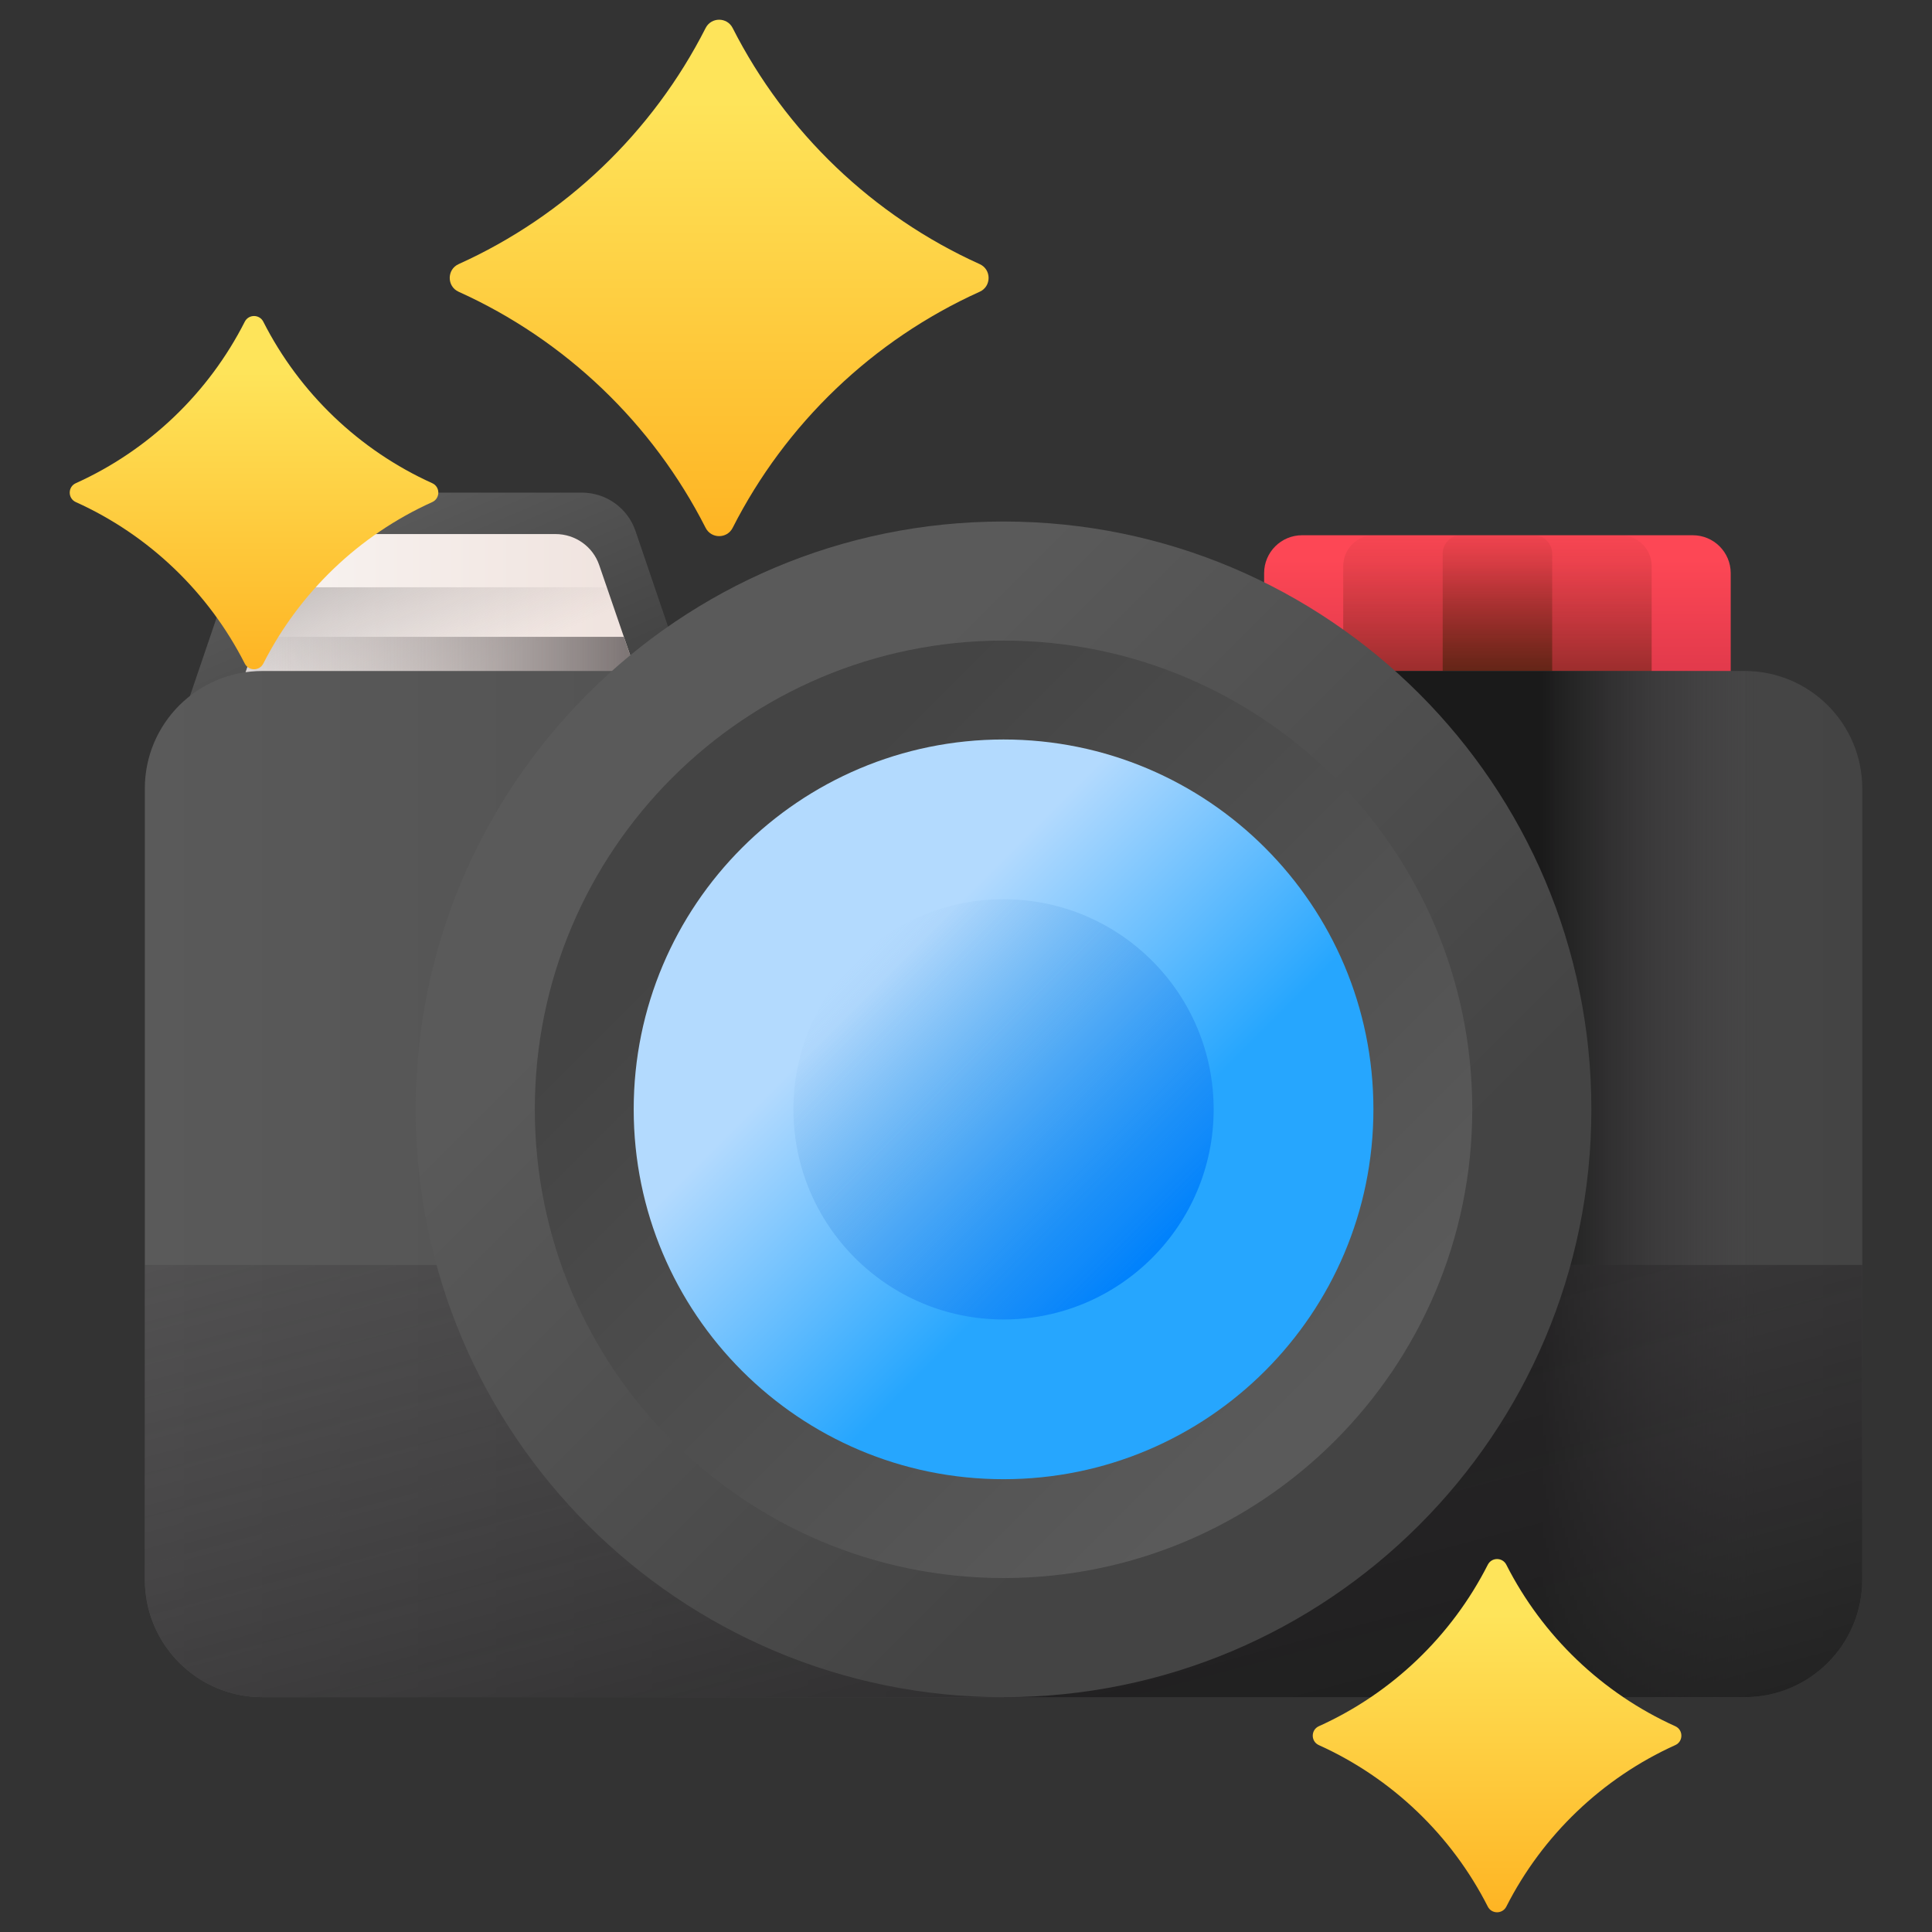 <svg width="49" height="49" viewBox="0 0 49 49" fill="none" xmlns="http://www.w3.org/2000/svg">
<rect x="0" y="0" width="49" height="49" fill="#333333" stroke="none"/>
<g clip-path="url(#clip0_256_5734)">
<path d="M17.624 17.893H4.736L6.241 13.47C6.439 12.886 6.987 12.494 7.603 12.494H14.757C15.373 12.494 15.921 12.886 16.119 13.47L17.624 17.893Z" fill="url(#paint0_linear_256_5734)"/>
<path d="M16.421 17.893H5.939L7.163 14.331C7.324 13.861 7.77 13.545 8.271 13.545H14.089C14.59 13.545 15.036 13.861 15.197 14.331L16.421 17.893Z" fill="url(#paint1_linear_256_5734)"/>
<path d="M5.939 17.893H16.421L15.391 14.895H6.969L5.939 17.893Z" fill="url(#paint2_linear_256_5734)"/>
<path d="M5.939 17.893H16.421L15.823 16.152H6.537L5.939 17.893Z" fill="url(#paint3_linear_256_5734)"/>
<path d="M42.933 19.213H33.023C32.492 19.213 32.061 18.782 32.061 18.251V14.537C32.061 14.006 32.492 13.575 33.023 13.575H42.933C43.465 13.575 43.895 14.006 43.895 14.537V18.251C43.895 18.782 43.465 19.213 42.933 19.213Z" fill="url(#paint4_linear_256_5734)"/>
<path d="M41.107 19.213H34.849C34.417 19.213 34.067 18.863 34.067 18.431V14.358C34.067 13.925 34.417 13.575 34.849 13.575H41.107C41.539 13.575 41.89 13.925 41.89 14.358V18.431C41.89 18.863 41.539 19.213 41.107 19.213Z" fill="url(#paint5_linear_256_5734)"/>
<path d="M38.901 19.213H37.056C36.798 19.213 36.59 19.004 36.59 18.747V14.041C36.59 13.784 36.798 13.575 37.056 13.575H38.901C39.158 13.575 39.367 13.784 39.367 14.041V18.747C39.367 19.005 39.158 19.213 38.901 19.213Z" fill="url(#paint6_linear_256_5734)"/>
<path d="M44.25 43.044H6.654C5.007 43.044 3.673 41.709 3.673 40.063V19.999C3.673 18.352 5.007 17.018 6.654 17.018H44.25C45.897 17.018 47.231 18.352 47.231 19.999V40.063C47.231 41.709 45.897 43.044 44.25 43.044Z" fill="url(#paint7_linear_256_5734)"/>
<path d="M44.25 17.018H25.452V43.044H44.25C45.896 43.044 47.231 41.709 47.231 40.063V19.999C47.231 18.352 45.896 17.018 44.25 17.018Z" fill="url(#paint8_linear_256_5734)"/>
<path d="M3.673 40.062V32.081H47.231V40.062C47.231 41.709 45.897 43.044 44.25 43.044H6.654C5.007 43.044 3.673 41.709 3.673 40.062Z" fill="url(#paint9_linear_256_5734)"/>
<path d="M25.452 43.045C33.686 43.045 40.361 36.37 40.361 28.136C40.361 19.902 33.686 13.227 25.452 13.227C17.218 13.227 10.543 19.902 10.543 28.136C10.543 36.37 17.218 43.045 25.452 43.045Z" fill="url(#paint10_linear_256_5734)"/>
<path d="M25.452 40.023C32.018 40.023 37.34 34.701 37.34 28.135C37.34 21.57 32.018 16.247 25.452 16.247C18.886 16.247 13.564 21.57 13.564 28.135C13.564 34.701 18.886 40.023 25.452 40.023Z" fill="url(#paint11_linear_256_5734)"/>
<path d="M25.452 37.516C30.633 37.516 34.833 33.316 34.833 28.135C34.833 22.955 30.633 18.755 25.452 18.755C20.271 18.755 16.072 22.955 16.072 28.135C16.072 33.316 20.271 37.516 25.452 37.516Z" fill="url(#paint12_linear_256_5734)"/>
<path d="M25.452 33.465C28.395 33.465 30.781 31.079 30.781 28.136C30.781 25.193 28.395 22.807 25.452 22.807C22.509 22.807 20.123 25.193 20.123 28.136C20.123 31.079 22.509 33.465 25.452 33.465Z" fill="url(#paint13_linear_256_5734)"/>
<path d="M6.208 16.83C5.291 15.023 3.776 13.57 1.923 12.734C1.717 12.641 1.717 12.347 1.923 12.255C3.776 11.418 5.291 9.966 6.208 8.159C6.306 7.967 6.58 7.967 6.678 8.159C7.595 9.966 9.11 11.418 10.963 12.255C11.168 12.347 11.168 12.641 10.963 12.734C9.11 13.57 7.595 15.023 6.678 16.83C6.58 17.022 6.306 17.022 6.208 16.83Z" fill="url(#paint14_linear_256_5734)"/>
<path d="M37.734 48.356C36.817 46.549 35.302 45.097 33.449 44.26C33.243 44.168 33.243 43.874 33.449 43.781C35.302 42.945 36.817 41.492 37.734 39.685C37.832 39.493 38.106 39.493 38.204 39.685C39.121 41.492 40.636 42.944 42.489 43.781C42.695 43.874 42.695 44.168 42.489 44.26C40.636 45.097 39.121 46.549 38.204 48.356C38.106 48.548 37.832 48.548 37.734 48.356Z" fill="url(#paint15_linear_256_5734)"/>
<path d="M17.896 13.387C16.555 10.745 14.34 8.622 11.631 7.399C11.331 7.264 11.331 6.834 11.631 6.699C14.34 5.476 16.555 3.353 17.896 0.711C18.039 0.43 18.44 0.43 18.582 0.711C19.924 3.353 22.139 5.476 24.848 6.699C25.148 6.834 25.148 7.264 24.848 7.399C22.139 8.622 19.924 10.745 18.582 13.387C18.44 13.668 18.039 13.668 17.896 13.387Z" fill="url(#paint16_linear_256_5734)"/>
</g>
<defs>
<linearGradient id="paint0_linear_256_5734" x1="9.281" y1="13.005" x2="11.654" y2="18.531" gradientUnits="userSpaceOnUse">
<stop stop-color="#5A5A5A"/>
<stop offset="1" stop-color="#444444"/>
</linearGradient>
<linearGradient id="paint1_linear_256_5734" x1="5.939" y1="15.719" x2="16.421" y2="15.719" gradientUnits="userSpaceOnUse">
<stop stop-color="#F9F5F3"/>
<stop offset="1" stop-color="#EFE2DD"/>
</linearGradient>
<linearGradient id="paint2_linear_256_5734" x1="11.136" y1="17.44" x2="7.795" y2="10.01" gradientUnits="userSpaceOnUse">
<stop stop-color="#9E9797" stop-opacity="0"/>
<stop offset="0.311" stop-color="#979090" stop-opacity="0.311"/>
<stop offset="0.786" stop-color="#817A7A" stop-opacity="0.786"/>
<stop offset="1" stop-color="#766E6E"/>
</linearGradient>
<linearGradient id="paint3_linear_256_5734" x1="5.939" y1="17.023" x2="16.421" y2="17.023" gradientUnits="userSpaceOnUse">
<stop stop-color="#9E9797" stop-opacity="0"/>
<stop offset="0.311" stop-color="#979090" stop-opacity="0.311"/>
<stop offset="0.786" stop-color="#817A7A" stop-opacity="0.786"/>
<stop offset="1" stop-color="#766E6E"/>
</linearGradient>
<linearGradient id="paint4_linear_256_5734" x1="37.978" y1="14.187" x2="37.978" y2="19.456" gradientUnits="userSpaceOnUse">
<stop stop-color="#FD4755"/>
<stop offset="1" stop-color="#CA2E43"/>
</linearGradient>
<linearGradient id="paint5_linear_256_5734" x1="37.978" y1="13.154" x2="37.978" y2="19.701" gradientUnits="userSpaceOnUse">
<stop stop-color="#A72B2B" stop-opacity="0"/>
<stop offset="1" stop-color="#42210B"/>
</linearGradient>
<linearGradient id="paint6_linear_256_5734" x1="37.978" y1="13.195" x2="37.978" y2="17.947" gradientUnits="userSpaceOnUse">
<stop stop-color="#A72B2B" stop-opacity="0"/>
<stop offset="1" stop-color="#42210B"/>
</linearGradient>
<linearGradient id="paint7_linear_256_5734" x1="3.673" y1="30.031" x2="47.231" y2="30.031" gradientUnits="userSpaceOnUse">
<stop stop-color="#5A5A5A"/>
<stop offset="1" stop-color="#444444"/>
</linearGradient>
<linearGradient id="paint8_linear_256_5734" x1="44.677" y1="30.031" x2="39.105" y2="30.031" gradientUnits="userSpaceOnUse">
<stop stop-color="#433F43" stop-opacity="0"/>
<stop offset="1" stop-color="#1A1A1A"/>
</linearGradient>
<linearGradient id="paint9_linear_256_5734" x1="20.761" y1="18.648" x2="29.441" y2="51.251" gradientUnits="userSpaceOnUse">
<stop stop-color="#433F43" stop-opacity="0"/>
<stop offset="1" stop-color="#1A1A1A"/>
</linearGradient>
<linearGradient id="paint10_linear_256_5734" x1="18.596" y1="21.28" x2="31.731" y2="34.415" gradientUnits="userSpaceOnUse">
<stop stop-color="#5A5A5A"/>
<stop offset="1" stop-color="#444444"/>
</linearGradient>
<linearGradient id="paint11_linear_256_5734" x1="33.022" y1="35.705" x2="19.09" y2="21.773" gradientUnits="userSpaceOnUse">
<stop stop-color="#5A5A5A"/>
<stop offset="1" stop-color="#444444"/>
</linearGradient>
<linearGradient id="paint12_linear_256_5734" x1="22.248" y1="24.931" x2="27.774" y2="30.457" gradientUnits="userSpaceOnUse">
<stop stop-color="#B3DAFE"/>
<stop offset="1" stop-color="#26A6FE"/>
</linearGradient>
<linearGradient id="paint13_linear_256_5734" x1="21.718" y1="24.402" x2="29.145" y2="31.829" gradientUnits="userSpaceOnUse">
<stop stop-color="#7BACDF" stop-opacity="0"/>
<stop offset="1" stop-color="#0182FC"/>
</linearGradient>
<linearGradient id="paint14_linear_256_5734" x1="6.443" y1="9.431" x2="6.443" y2="19.24" gradientUnits="userSpaceOnUse">
<stop stop-color="#FEE45A"/>
<stop offset="1" stop-color="#FEA613"/>
</linearGradient>
<linearGradient id="paint15_linear_256_5734" x1="37.969" y1="40.958" x2="37.969" y2="50.766" gradientUnits="userSpaceOnUse">
<stop stop-color="#FEE45A"/>
<stop offset="1" stop-color="#FEA613"/>
</linearGradient>
<linearGradient id="paint16_linear_256_5734" x1="18.239" y1="2.571" x2="18.239" y2="16.911" gradientUnits="userSpaceOnUse">
<stop stop-color="#FEE45A"/>
<stop offset="1" stop-color="#FEA613"/>
</linearGradient>
<clipPath id="clip0_256_5734">
<rect width="48" height="48" fill="white" transform="translate(0.5 0.5)"/>
</clipPath>
</defs>
</svg>
